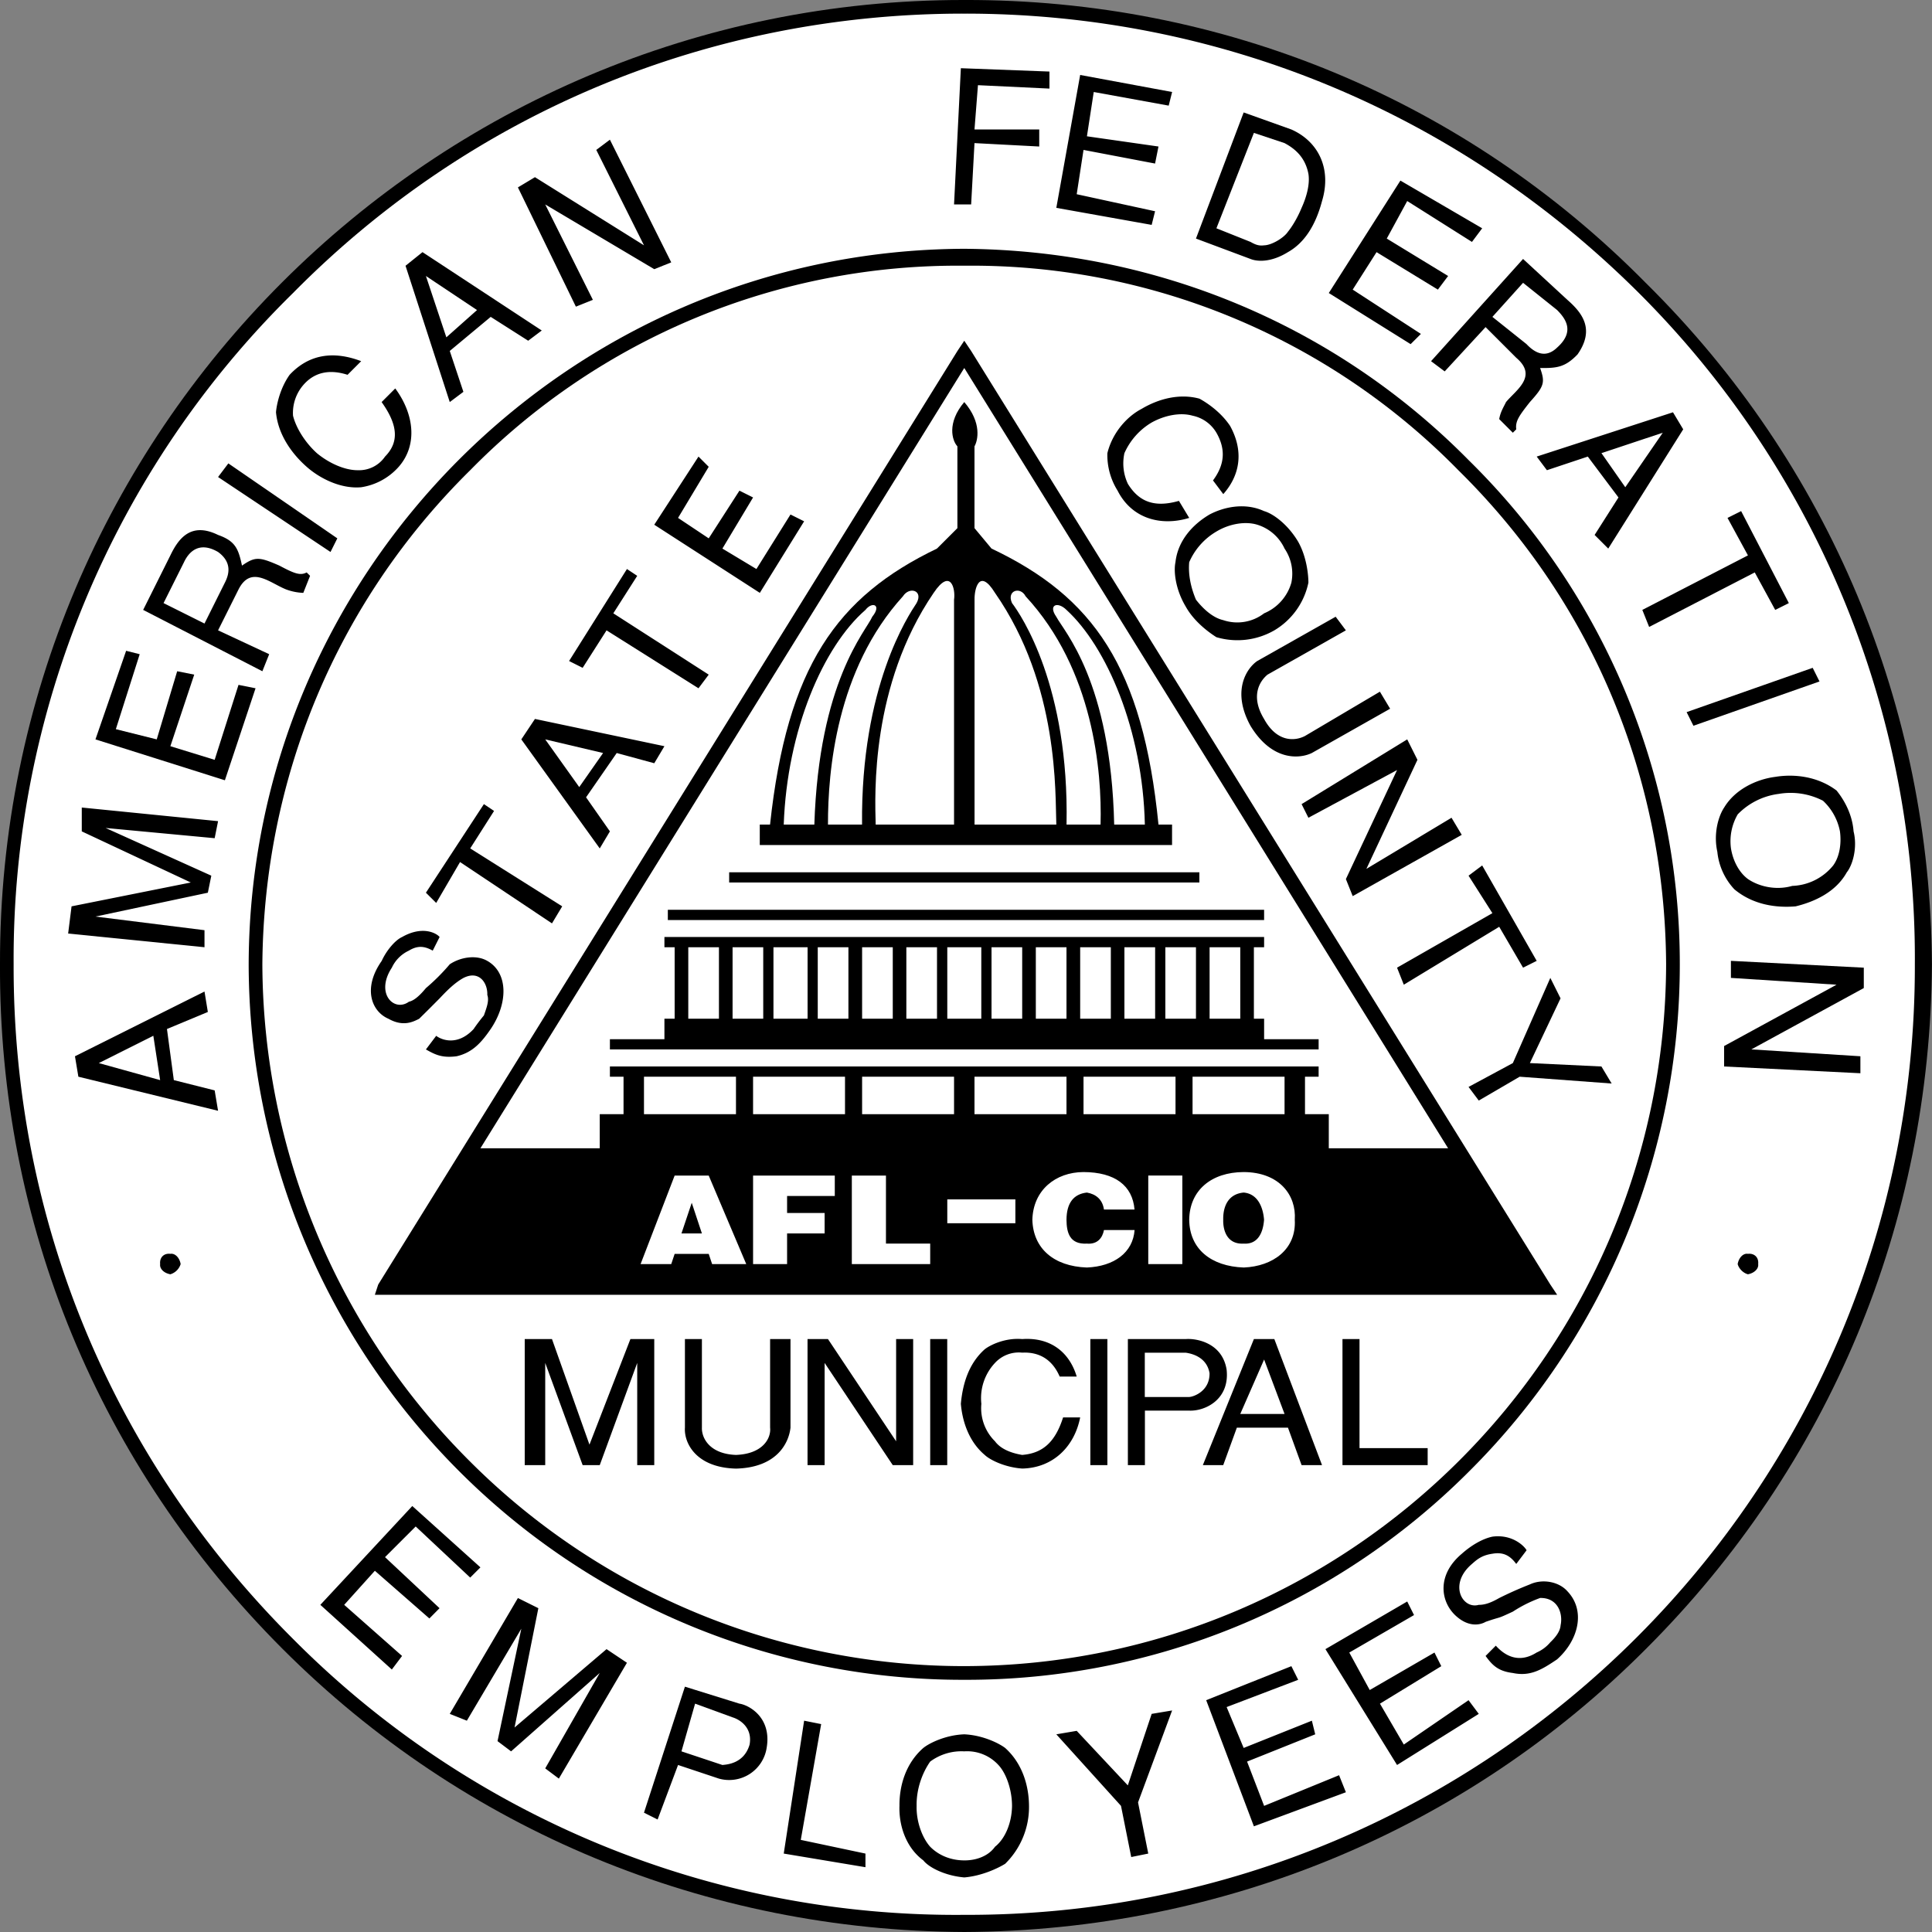 <svg xmlns="http://www.w3.org/2000/svg" width="2500" height="2500" viewBox="0 0 34.021 34.021"><rect x="0" y="0" width="34.021" height="34.021" fill="#808080" stroke="none"/><path d="M16.98 34.021c4.546-.021 8.816-1.789 11.999-4.98 3.242-3.234 5.012-7.505 5.041-12.061-.029-4.529-1.799-8.8-5.041-12C25.797 1.755 21.526-.014 16.98 0 7.606-.014-.022 7.615 0 16.979c-.022 4.556 1.745 8.826 4.98 12.061 3.19 3.191 7.461 4.96 12 4.981z"/><path d="M.24 16.979A16.431 16.431 0 0 1 5.16 5.16C8.3 1.978 12.508.236 16.98.24c4.479-.004 8.687 1.739 11.88 4.92a16.545 16.545 0 0 1 4.859 11.819c.021 9.254-7.496 16.771-16.739 16.74A16.445 16.445 0 0 1 5.16 28.86C1.969 25.677.228 21.469.24 16.979z" fill="#fff"/><path d="M16.98 29.58a12.5 12.5 0 0 0 8.88-3.66 12.591 12.591 0 0 0 3.72-8.94 12.43 12.43 0 0 0-3.72-8.879c-2.354-2.385-5.515-3.695-8.88-3.72-6.938.025-12.584 5.672-12.601 12.6a12.646 12.646 0 0 0 3.721 8.94 12.52 12.52 0 0 0 8.88 3.659z"/><path d="M4.62 16.979c.026-3.282 1.309-6.38 3.66-8.699a12.02 12.02 0 0 1 8.7-3.601 11.995 11.995 0 0 1 8.7 3.601c2.357 2.319 3.641 5.417 3.659 8.699-.019 6.816-5.553 12.351-12.359 12.36a12.296 12.296 0 0 1-8.7-3.6 12.421 12.421 0 0 1-3.66-8.76z" fill="#fff"/><path d="M3.78 19.201l.06.359-2.46-.6-.06-.36 2.281-1.14.059.36-.72.3.121.9.719.181zM3.66 15.72l-1.979.42 1.92.24v.3L1.2 16.439l.06-.479 2.1-.42-1.92-.9v-.42l2.4.24-.06.3-1.92-.18 1.861.84-.061.3zM1.681 13.02l.54-1.56.239.06-.42 1.32.72.18.36-1.2.3.06L3 13.14l.78.24.42-1.32.3.06-.54 1.62-2.279-.72zM2.521 10.74L3 9.78c.145-.303.366-.592.84-.36.302.107.358.24.421.54.234-.161.302-.156.659 0 .265.141.368.18.48.12l.06.06-.119.3a.972.972 0 0 1-.301-.06c-.289-.114-.62-.433-.84 0l-.36.72.9.42-.12.3-2.099-1.08zM3.84 8.4l.181-.24L5.94 9.48l-.12.24L3.84 8.4zM6.12 6.6c-.283-.091-.564-.069-.779.18a.752.752 0 0 0-.181.54c.051.208.206.466.42.66.224.185.501.302.72.3a.554.554 0 0 0 .48-.24c.252-.255.227-.559-.06-.96l.24-.24c.333.45.398.996.061 1.38a1.104 1.104 0 0 1-.661.36c-.355.032-.725-.152-.96-.36-.267-.235-.504-.571-.54-.96.01-.132.071-.423.24-.66.346-.37.782-.422 1.26-.24l-.24.24zM8.16 6.9l-.24.18-.779-2.4.299-.24 2.1 1.38-.239.18-.66-.42-.721.6.24.72zM11.521 4.74L9.601 3.6l.839 1.68-.299.12L9.12 3.3l.3-.18 1.92 1.2-.84-1.68.24-.18 1.08 2.16-.299.12zM16.92 1.201l1.56.059v.3l-1.259-.06-.061.78h1.14v.3l-1.14-.06-.059 1.08H16.8l.12-2.399zM19.021 1.32l1.619.3-.06.24-1.32-.24-.12.78 1.26.18-.06.3-1.26-.24-.12.78 1.38.3-.06.24-1.679-.3.42-2.34zM21.06 4.201l.84-2.221.84.3c.469.208.714.682.54 1.26-.112.423-.307.735-.601.9-.284.176-.525.173-.659.12l-.96-.359zM24.66 3.18l1.44.84-.18.24-1.14-.72-.36.661 1.08.659-.18.24-1.08-.66-.42.66 1.201.78-.181.18-1.441-.9 1.261-1.98zM26.82 4.56l.78.72c.265.232.487.519.18.96-.215.224-.359.245-.66.24.092.258.071.322-.18.6-.195.247-.258.339-.24.48l-.06.06-.24-.24c.022-.128.077-.21.12-.3.175-.212.566-.452.18-.78l-.54-.54-.72.78-.24-.18 1.62-1.8zM27.24 8.28l-.18-.24 2.4-.78.18.3-1.32 2.1-.24-.24.42-.66-.54-.72-.72.24zM30.78 9.78l-.36-.66.24-.12.84 1.62-.24.12-.36-.66-1.86.96-.12-.3 1.86-.96zM31.92 11.76l.12.24-2.22.78-.12-.24 2.22-.78zM32.521 15.36c-.195.352-.573.52-.9.6-.334.029-.747-.022-1.08-.3a1.13 1.13 0 0 1-.3-.66c-.073-.33.023-.635.12-.78.195-.324.572-.498.899-.54.336-.055.748-.01 1.08.24.088.109.274.369.3.72.074.298-.023.602-.119.72zM30.36 18.42l1.98-1.08-1.86-.12v-.3l2.34.12v.359l-1.98 1.08 1.92.121v.299l-2.4-.119v-.36zM7.26 26.52l1.2 1.08-.18.18-.96-.9-.54.54.96.899-.179.181-.96-.84-.54.6 1.019.9-.18.239-1.259-1.139 1.619-1.74zM8.761 30.66l.419-1.98-.959 1.62-.301-.12 1.2-2.04.36.179-.419 2.101 1.62-1.38.359.24-1.199 2.04-.24-.18.96-1.68L9 30.84l-.239-.18zM12.061 29.701l.96.299c.166.024.572.242.479.78a.668.668 0 0 1-.84.54l-.72-.24-.36.96-.24-.12.721-2.219zM14.46 30.36l-.359 2.039 1.139.241v.24l-1.439-.24.359-2.34.3.06zM17.7 30.78c.312.28.418.681.42 1.02a1.4 1.4 0 0 1-.42 1.02c-.113.07-.399.213-.72.24-.336-.029-.622-.174-.721-.3-.319-.236-.432-.636-.42-.96-.004-.346.105-.745.42-1.02.105-.085.392-.228.721-.24.328.015.613.159.72.24zM18.96 30.479l.9.96.42-1.259.36-.06-.6 1.619.18.901-.3.061-.18-.901-1.139-1.26.359-.061zM21.24 29.939l1.5-.599.12.24-1.26.48.3.72 1.201-.48.059.24-1.2.48.3.78 1.32-.54.12.3-1.62.6-.84-2.221zM23.34 29.04l1.44-.839.12.239-1.14.66.36.66 1.14-.66.12.24-1.08.66.42.72 1.14-.781.18.241-1.439.9-1.261-2.04zM26.7 27.54c-.104-.14-.219-.215-.42-.18-.189.027-.274.104-.36.18-.42.356-.168.803.12.72.113.002.227-.044.36-.12a6.62 6.62 0 0 1 .54-.24c.218-.102.509-.051.66.12.33.346.192.868-.181 1.2-.271.183-.473.305-.78.24-.262-.032-.363-.141-.479-.3l.18-.181c.115.127.367.344.72.12a.654.654 0 0 0 .24-.18c.096-.091.174-.195.181-.3.044-.203-.046-.486-.36-.48a2.333 2.333 0 0 0-.48.24c-.313.146-.17.073-.479.18-.104.06-.312.099-.54-.119-.264-.256-.314-.717.12-1.08.154-.138.355-.263.54-.301.354-.046.565.172.6.24l-.182.241zM27.3 22.62L17.101 6.18 16.98 6l-.12.18-10.2 16.44-.059.18H27.42l-.12-.18z"/><path fill="#fff" d="M16.98 6.48l8.52 13.74h-2.101v-.6h-.419v-.66h.24v-.18H10.74v.18h.24v.66h-.419v.6H8.46l8.52-13.74z"/><path fill="#fff" d="M17.16 19.62h1.62v-.66h-1.62v.66zM19.08 19.62h1.62v-.66h-1.62v.66zM21 19.62h1.62v-.66H21v.66zM11.34 19.62h1.62v-.66h-1.62v.66zM13.261 19.62h1.619v-.66h-1.619v.66zM15.181 19.62H16.8v-.66h-1.619v.66z"/><path d="M30.78 22.439c.113-.021.192-.099.18-.18.013-.115-.066-.193-.18-.18-.081-.014-.16.064-.181.18.021.082.1.16.181.18zM3 22.439a.27.27 0 0 0 .181-.18c-.02-.115-.1-.193-.181-.18-.114-.014-.192.064-.18.18-.012.082.066.16.18.18z"/><path fill="#fff" d="M11.28 22.26l.6-1.559h.6l.661 1.559h-.601l-.06-.18h-.6l-.06.18h-.54zM13.261 22.26v-1.559H14.7v.359h-.84v.3h.661v.36h-.661v.54h-.599zM15 22.26v-1.559h.601v1.198h.779v.361H15zM16.681 21.54h1.199v-.42h-1.199v.42zM19.44 21.3c-.025-.179-.143-.273-.301-.3-.233.026-.357.182-.359.479.002.228.056.436.359.42.186.016.275-.101.301-.239h.539c-.028.395-.359.64-.84.66-.588-.021-.946-.339-.96-.841.014-.521.407-.838.9-.84.557.002.864.24.899.66h-.538v.001zM20.22 22.26h.6V20.7h-.6v1.56zM22.8 21.479c.03.519-.382.82-.899.841-.577-.021-.954-.326-.96-.841.006-.517.388-.838.96-.84.627.003.929.407.899.84z"/><path d="M12.181 21.18l-.181.54h.36l-.179-.54zM21.54 21.479c-.005.184.065.436.36.42.241.016.341-.177.359-.42-.018-.231-.117-.458-.359-.479-.285.026-.365.263-.36.479zM10.26 25.8L9.601 24v1.8H9.24v-2.22h.48l.66 1.859.721-1.859h.42v2.22h-.3V24l-.66 1.8h-.301zM12.36 23.58v1.56c-.006.182.135.463.6.48.479-.018.621-.299.601-.48v-1.56h.359v1.56c-.028.262-.232.703-.96.721-.712-.018-.917-.459-.899-.721v-1.56h.299zM15.721 25.8l-1.2-1.8v1.8h-.301v-2.22h.36l1.2 1.8v-1.8h.3v2.22h-.359zM16.38 25.8h.3v-2.22h-.3v2.22zM18.66 24.24c-.11-.255-.314-.438-.66-.421a.57.57 0 0 0-.479.181.906.906 0 0 0-.24.72.819.819 0 0 0 .24.66c.105.143.301.211.479.24.366-.029.583-.23.72-.66h.301c-.101.514-.478.889-1.021.9-.304-.021-.568-.152-.66-.24-.291-.245-.396-.614-.42-.9.03-.332.129-.701.42-.96.092-.073.356-.206.66-.18.504-.035.834.237.96.66h-.3zM19.2 25.8h.3v-2.22h-.3v2.22zM19.86 23.58h1.02c.182-.015.644.061.72.54.056.529-.384.732-.659.72h-.78v.96h-.3v-2.22h-.001zM21.54 25.8h-.359l.899-2.22h.36l.84 2.22h-.36l-.24-.66h-.9l-.24.66zM23.94 23.58v1.92h1.2v.3h-1.5v-2.22h.3zM7.62 16.74c-.126-.07-.251-.104-.42 0a.619.619 0 0 0-.3.3c-.298.455.041.788.3.6.09-.02.184-.1.3-.24a3.62 3.62 0 0 0 .42-.42c.185-.124.464-.173.66-.06.371.209.369.744.061 1.2-.161.234-.319.416-.601.48-.264.034-.384-.033-.54-.12l.181-.24c.089.069.372.188.659-.119.042-.063.115-.161.181-.24.05-.141.096-.264.06-.36.009-.207-.14-.442-.42-.3-.158.087-.3.232-.42.36-.228.229-.113.115-.36.359-.094.046-.274.15-.54 0-.301-.129-.457-.54-.119-1.02.083-.184.239-.367.359-.42.356-.203.603-.07.66 0l-.121.24zM8.101 15.18l-.42.72-.181-.18 1.021-1.56.179.12-.42.66 1.62 1.02-.18.3-1.619-1.08zM10.74 14.64l-.179.3-1.381-1.92.24-.36 2.28.48-.179.3-.661-.18-.54.78.42.6zM10.681 11.1l-.421.66-.239-.12 1.019-1.62.181.12-.421.66 1.68 1.08-.18.24-1.619-1.02zM11.521 9.24l.779-1.2.18.18-.54.9.54.36.541-.84.24.12-.54.9.599.36.6-.96.24.12-.78 1.26-1.859-1.2zM21.36 8.46c.187-.253.243-.521.06-.84a.635.635 0 0 0-.42-.3c-.208-.06-.484-.011-.72.12a1.184 1.184 0 0 0-.48.54.845.845 0 0 0 .061.54c.204.331.486.418.899.3l.181.3c-.497.152-1.011.014-1.261-.48a1.179 1.179 0 0 1-.18-.66c.093-.377.36-.654.601-.779.298-.178.667-.277 1.02-.181.127.069.374.231.54.48.246.447.174.87-.12 1.201l-.181-.241zM23.04 10.26a1.28 1.28 0 0 1-.6.84 1.304 1.304 0 0 1-1.021.12c-.131-.084-.39-.27-.54-.54-.183-.307-.214-.625-.18-.78.042-.38.303-.665.6-.84.242-.128.616-.218.96-.06.157.044.416.229.601.54.15.267.18.584.18.72zM23.7 11.1l-1.38.78c-.134.11-.308.374-.061.78.225.412.54.394.721.3l1.319-.78.18.3-1.379.78c-.216.104-.701.146-1.08-.479-.34-.62-.061-1.018.119-1.141l1.381-.78.18.24zM23.7 15.48l.901-1.92-1.561.84-.12-.24 1.86-1.14.18.36-.899 1.92 1.499-.9.18.301-1.92 1.079-.12-.3zM26.28 16.08l-.42-.66.24-.18.96 1.68-.24.12-.42-.72-1.68 1.02-.119-.3 1.679-.96zM27.48 17.58l-.54 1.14 1.26.06.18.3-1.62-.12-.72.42-.18-.24.78-.42.66-1.5.18.36z"/><path fill="#fff" d="M2.82 19.02l-.12-.781-.96.481 1.08.3zM2.88 10.62l.721.36.359-.72c.081-.158.122-.363-.12-.54-.357-.208-.531.032-.6.18l-.36.72zM7.86 5.94l.54-.48-.9-.6.36 1.08zM22.08 2.34l-.66 1.68.601.24c.101.058.158.07.239.06.138-.003.353-.136.42-.24.061-.073.163-.232.24-.42.09-.197.149-.421.12-.6-.055-.282-.225-.436-.42-.54l-.54-.18zM26.82 4.98l-.54.6.6.479c.154.163.341.254.54.061.325-.289.138-.519 0-.66l-.6-.48zM28.2 7.979l.42.601.66-.96-1.08.359zM32.101 14.1a1.245 1.245 0 0 0-.78-.12 1.22 1.22 0 0 0-.721.36.942.942 0 0 0-.119.6c.036.221.144.425.3.54.205.138.504.2.779.12a.97.97 0 0 0 .721-.36c.109-.149.149-.375.119-.6a.99.99 0 0 0-.299-.54zM12 30.84l.721.24c.074-.008.381-.021.479-.36.053-.295-.166-.438-.3-.479L12.24 30l-.24.84zM16.38 31.02c-.137.195-.245.48-.239.78-.008.279.1.564.239.72.164.165.383.24.601.24.204.002.422-.073.54-.24.188-.149.297-.436.3-.72-.001-.295-.108-.581-.24-.72a.745.745 0 0 0-.6-.24.923.923 0 0 0-.601.18zM20.16 24.6h.78c.074-.002.365-.101.359-.42-.048-.28-.305-.344-.42-.36h-.72v.78h.001zM21.84 24.899h.78l-.36-.959-.42.959zM10.2 13.86l.42-.6-1.019-.24.599.84zM22.14 9.24c-.199-.062-.481-.024-.72.12a1.163 1.163 0 0 0-.479.54c-.02.225.031.451.119.66.127.163.298.319.48.36a.775.775 0 0 0 .72-.12.83.83 0 0 0 .48-.54.787.787 0 0 0-.12-.6.782.782 0 0 0-.48-.42z"/><path d="M11.7 16.5v.18h.18v1.259h-.18v.361h-.96v.179h12.48V18.3h-.96v-.361h-.18V16.68h.18v-.18H11.7zM11.76 16.201h10.5v-.18h-10.5v.18zM12.84 15.54h8.28v-.18h-8.28v.18z"/><path fill="#fff" d="M16.681 17.939h.599V16.68h-.599v1.259zM20.521 17.939h.539V16.68h-.539v1.259zM19.8 17.939h.541V16.68H19.8v1.259zM19.021 17.939h.54V16.68h-.54v1.259zM18.24 17.939h.54V16.68h-.54v1.259zM17.46 17.939H18V16.68h-.54v1.259zM21.3 17.939h.54V16.68h-.54v1.259zM12.9 17.939h.54V16.68h-.54v1.259zM13.62 17.939h.601V16.68h-.601v1.259zM14.4 17.939h.54V16.68h-.54v1.259zM15.181 17.939h.54V16.68h-.54v1.259zM15.96 17.939h.54V16.68h-.54v1.259zM12.12 17.939h.54V16.68h-.54v1.259z"/><path d="M16.98 7.08c.315.366.238.679.18.78V9.3l.3.36c1.79.849 2.664 2.082 2.94 4.86h.239v.36h-7.26v-.36h.181c.299-2.778 1.174-4.011 2.939-4.86l.36-.36V7.86c-.094-.101-.188-.414.121-.78z"/><path d="M20.16 14.52c-.036-1.668-.677-3.137-1.38-3.78-.156-.154-.327-.091-.18.12.134.257.962 1.132 1.02 3.66h.54z" fill="#fff"/><path d="M19.38 14.52c.026-.938-.126-2.731-1.32-4.02-.092-.179-.34-.102-.239.12.164.216 1.008 1.466.96 3.9h.599z" fill="#fff"/><path d="M18.601 14.52c-.022-.528.056-2.449-1.08-4.08-.275-.445-.364-.073-.36.12v3.96h1.44zM13.801 14.52c.059-1.668.698-3.137 1.439-3.78.119-.154.291-.091.12.12-.111.257-.939 1.132-1.02 3.66h-.539z" fill="#fff"/><path d="M14.58 14.52c-.002-.938.148-2.731 1.32-4.02.115-.179.363-.102.24.12-.142.216-.984 1.466-.96 3.9h-.6z" fill="#fff"/><path d="M15.42 14.52c-.014-.528-.092-2.449 1.021-4.08.298-.445.388-.073.359.12v3.96h-1.38z" fill="#fff"/></svg>
